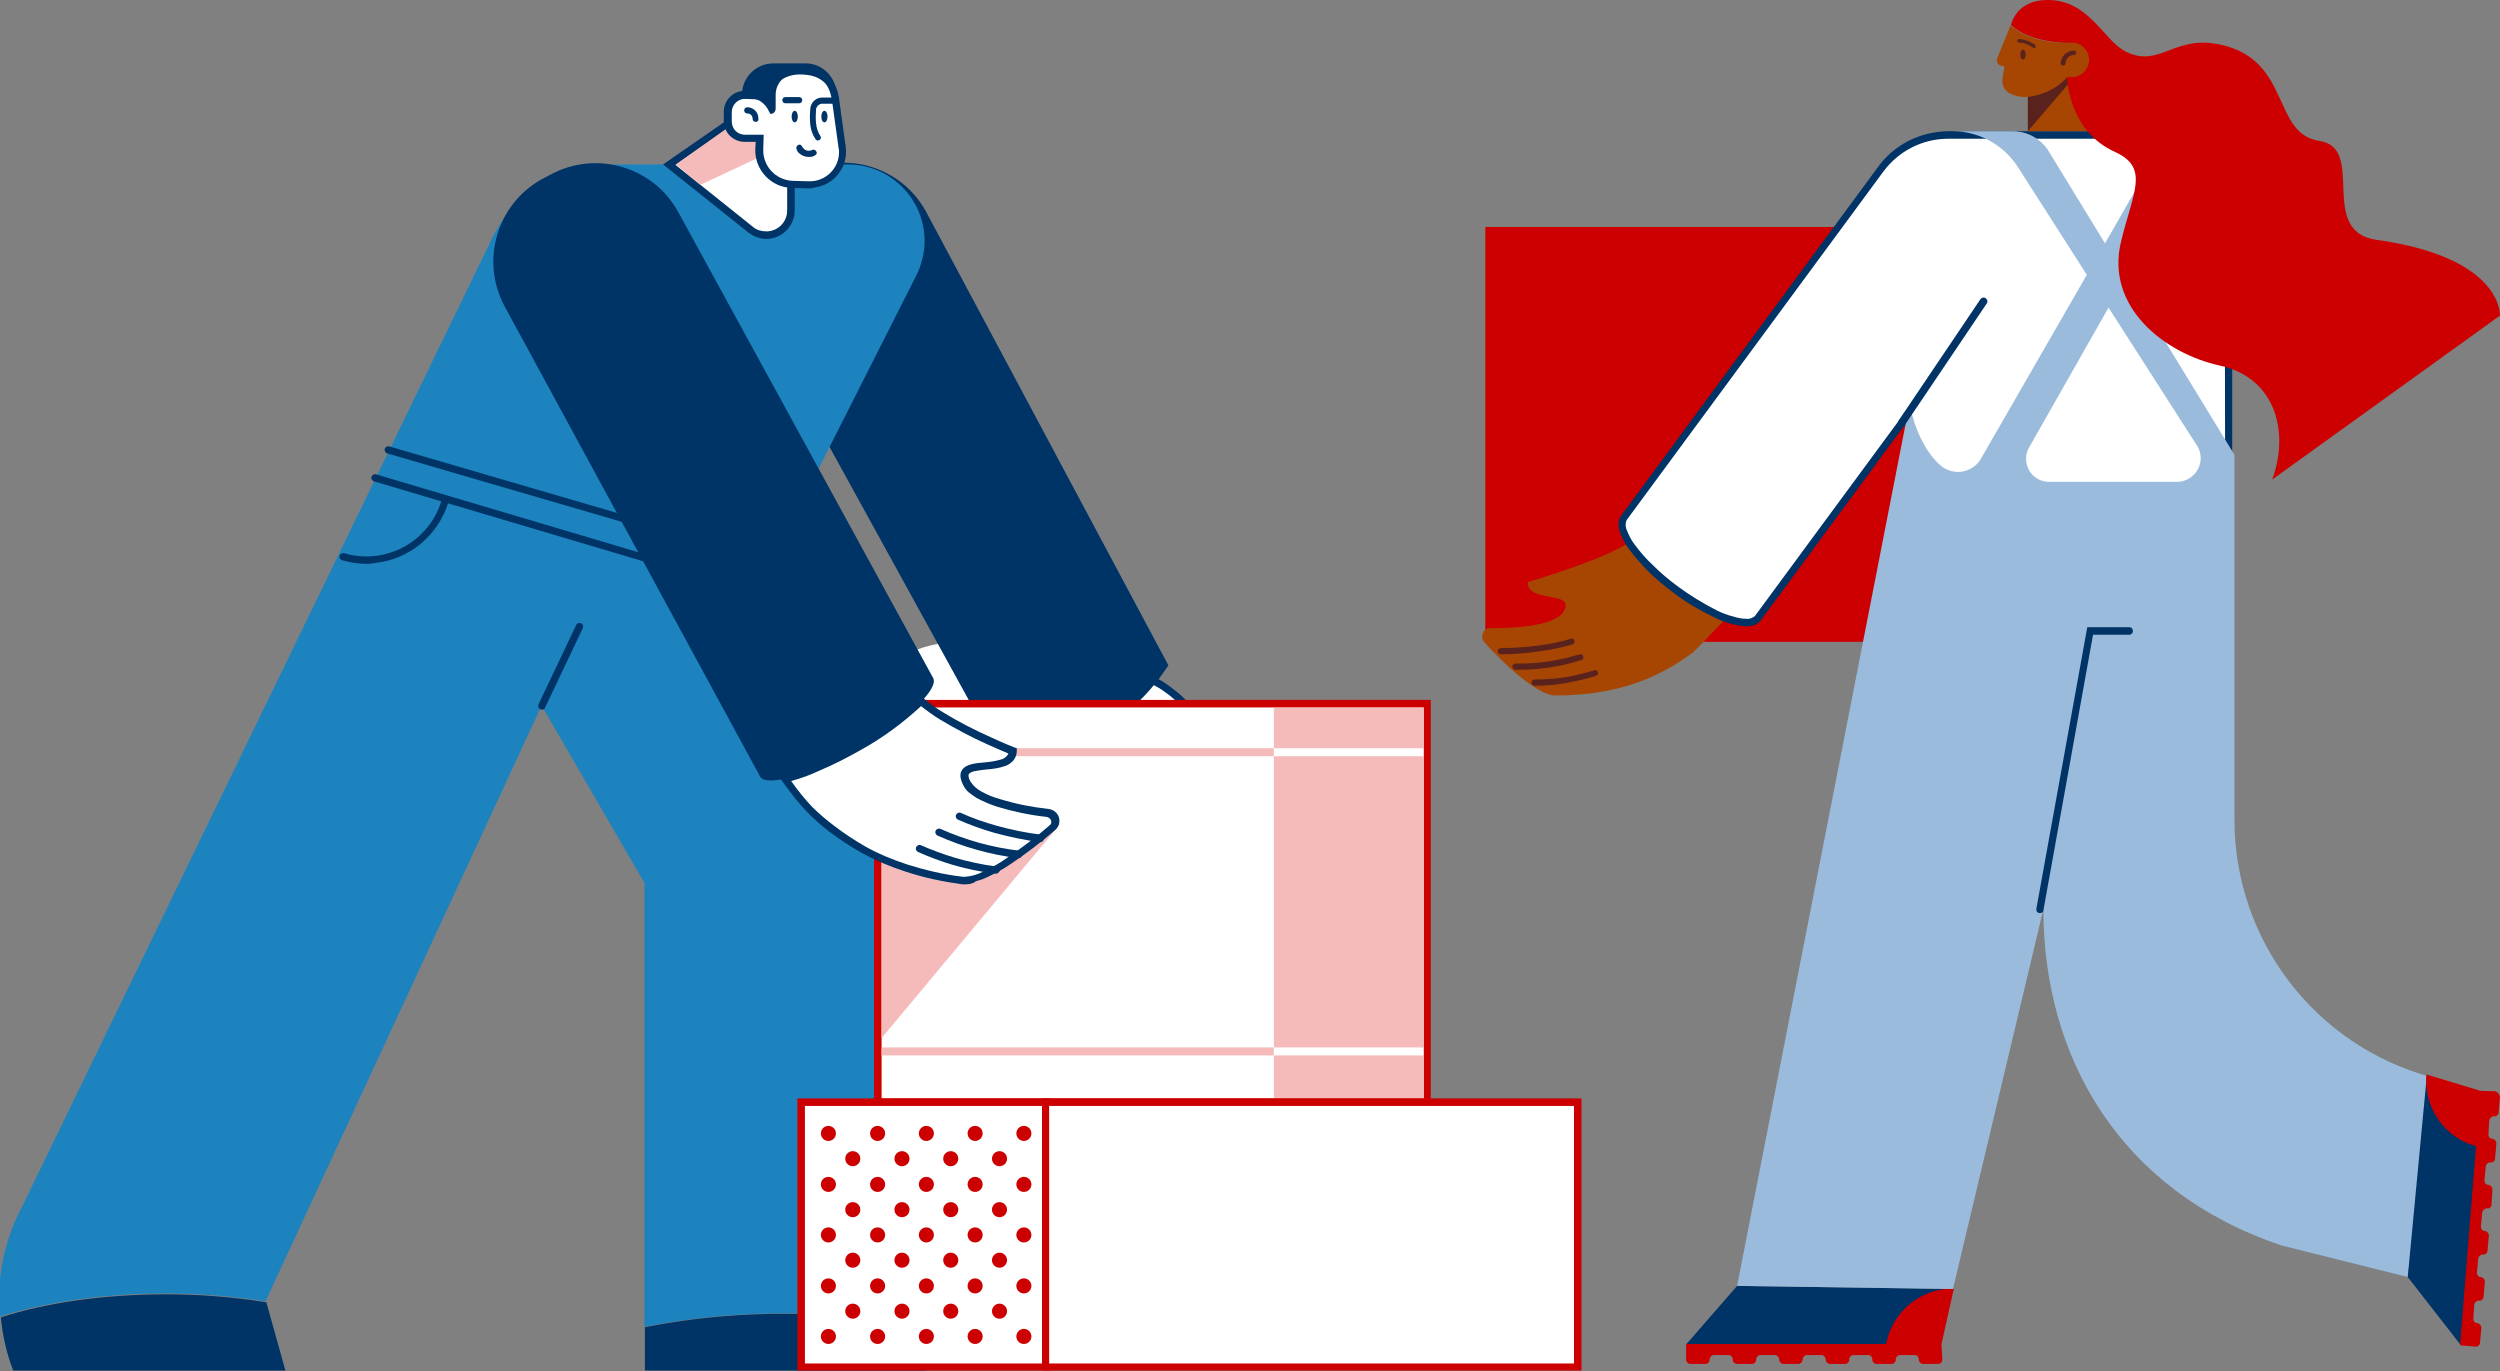<?xml version="1.0" encoding="utf-8"?>
<!-- Generator: Adobe Illustrator 25.4.1, SVG Export Plug-In . SVG Version: 6.00 Build 0)  -->
<svg version="1.1" id="Layer_1" xmlns="http://www.w3.org/2000/svg" xmlns:xlink="http://www.w3.org/1999/xlink" x="0px" y="0px"
	 viewBox="0 0 564 309.3" style="enable-background:new 0 0 564 309.3;" xml:space="preserve">
<rect x="0" y="0" width="564" height="309.3" fill="#808080" stroke="none"/>
<style type="text/css">
	.st0{fill:#CC0000;}
	.st1{fill:#A74602;}
	.st2{fill:#59221D;}
	.st3{fill:#FFFFFF;}
	.st4{fill:#98C8DB;}
	.st5{fill:#003366;}
	.st6{fill:#9BBBDC;}
	.st7{fill:#1C83BF;}
	.st8{fill:#F5BBBB;}
</style>
<g transform="translate(-746.012 -1780)">
	<rect x="1081.1" y="1831.2" class="st0" width="99.7" height="93.6"/>
	<path class="st1" d="M1135.5,1919.4c-3.6,3.7-6.9,7.3-7.7,7.9c-5.4,3.9-14.3,9.6-30.9,9.6c-4.2,0-12.3-7.8-16.1-12.1
		c-0.9-1-0.2-3.1,1.2-3.1c6,0.1,14.6-0.6,16.6-3.5c3.5-5.2-8.2-1.9-7.9-6.9c0,0,16.6-4.8,22.8-8.9c2,3.2,5.7,7,10.4,10.6
		C1127.4,1915.6,1131.3,1917.8,1135.5,1919.4z"/>
	<path class="st2" d="M1092.2,1934.7c-0.4,0-0.7-0.3-0.7-0.7s0.3-0.7,0.7-0.7c2.5,0,5-0.2,7.5-0.6c2-0.4,4.1-0.9,6-1.5
		c0.4-0.1,0.7,0.1,0.8,0.5c0.1,0.4-0.1,0.7-0.5,0.8l0,0c-2,0.6-4.1,1.1-6.2,1.5C1097.4,1934.5,1094.8,1934.7,1092.2,1934.7z"/>
	<path class="st2" d="M1088.6,1931.1c-0.2,0-0.5,0-0.7,0c-0.4,0-0.7-0.3-0.7-0.7c0-0.4,0.3-0.7,0.7-0.7h0c0.2,0,0.4,0,0.7,0
		c4.7,0,9.3-0.7,13.8-2.1c0.4-0.1,0.7,0.1,0.8,0.5c0.1,0.3-0.1,0.7-0.4,0.8C1098.2,1930.4,1093.4,1931.1,1088.6,1931.1z"/>
	<path class="st2" d="M1084.6,1927.6c-0.4,0-0.7-0.3-0.7-0.7s0.3-0.7,0.7-0.7c2.9,0,5.8-0.2,8.7-0.6c2.4-0.3,4.8-0.8,7.1-1.5
		c0.4-0.1,0.7,0.1,0.8,0.5c0.1,0.4-0.1,0.7-0.5,0.8l0,0c-2.4,0.7-4.8,1.2-7.3,1.5C1090.5,1927.4,1087.5,1927.6,1084.6,1927.6z"/>
	<ellipse class="st3" cx="961.9" cy="1962.2" rx="30.5" ry="37.3"/>
	<ellipse class="st4" cx="961.9" cy="1962.2" rx="19.6" ry="23.9"/>
	<path class="st5" d="M1137.9,2070.1l48.7,0.7l-0.8,3.2c-1.3,5.4-6.1,9.2-11.6,9.2h-47.7L1137.9,2070.1z"/>
	<path class="st0" d="M1184,2083.3l0.2,3.4c0,0.6-0.4,1-1,1h-3.3c-0.3,0-0.5-0.1-0.7-0.3c-0.2-0.2-0.3-0.4-0.3-0.7c0-0.6-0.4-1-1-1
		h-3.2c-0.3,0-0.5,0.1-0.7,0.3c-0.2,0.2-0.3,0.4-0.3,0.7c0,0.6-0.4,1-1,1h-3.3c-0.3,0-0.5-0.1-0.7-0.3c-0.2-0.2-0.3-0.4-0.3-0.7
		c0-0.6-0.4-1-1-1h-3.2c-0.3,0-0.5,0.1-0.7,0.3c-0.2,0.2-0.3,0.4-0.3,0.7c0,0.6-0.4,1-1,1h-3.3c-0.3,0-0.5-0.1-0.7-0.3
		c-0.2-0.2-0.3-0.4-0.3-0.7c0-0.5-0.5-1-1-1h-3.2c-0.3,0-0.5,0.1-0.7,0.3c-0.2,0.2-0.3,0.4-0.3,0.7c0,0.5-0.5,1-1,1h-3.3
		c-0.3,0-0.5-0.1-0.7-0.3c-0.2-0.2-0.3-0.4-0.3-0.7c0-0.5-0.5-1-1-1h-3.2c-0.3,0-0.5,0.1-0.7,0.3c-0.2,0.2-0.3,0.4-0.3,0.7
		c0,0.6-0.4,1-1,1h-3.3c-0.3,0-0.5-0.1-0.7-0.3c-0.2-0.2-0.3-0.4-0.3-0.7c0-0.6-0.4-1-1-1h-3.2c-0.3,0-0.5,0.1-0.7,0.3
		c-0.2,0.2-0.3,0.4-0.3,0.7c0,0.6-0.4,1-1,1h-3.3c-0.6,0-1-0.4-1-1v-3.5h45.1l0.5-1.9c2.1-6.4,8.1-10.7,14.8-10.6L1184,2083.3
		L1184,2083.3z"/>
	<path class="st3" d="M1248.8,1826.4v63.3h-54.6c-9.2,0-18-5.6-17.6-16.3l-33.9,46.1l0,0c-2,2.6-10.3-0.3-18.7-6.6
		s-13.5-13.5-11.6-16.1l0,0l57.9-78.6c3.6-4.9,9.4-7.8,15.5-7.7h47.1C1241.7,1810.5,1248.8,1817.6,1248.8,1826.4
		C1248.8,1826.4,1248.8,1826.4,1248.8,1826.4z"/>
	<path class="st5" d="M1185.5,1809.6h0.3h47.1c9.2,0,16.7,7.5,16.7,16.7c0,0,0,0,0,0v64.2h-55.4c-1.3,0-2.7-0.1-4-0.3
		c-1.3-0.2-2.6-0.6-3.8-1c-1.2-0.5-2.4-1-3.5-1.7c-1.1-0.7-2.1-1.5-3-2.4c-1.4-1.4-2.5-3.2-3.2-5.1c-0.5-1.3-0.8-2.7-1-4.1
		l-32.5,44.1c-0.4,0.5-0.8,0.8-1.4,1c-0.6,0.2-1.2,0.3-1.8,0.3c-2.6-0.2-5.1-0.9-7.4-2.1c-3.3-1.6-6.4-3.4-9.2-5.6
		c-3.7-2.7-7-5.9-9.8-9.6c-1-1.3-1.7-2.7-2.2-4.2c-0.2-0.6-0.3-1.2-0.2-1.8c0-0.6,0.2-1.1,0.5-1.6h0l57.9-78.6
		C1173.3,1812.6,1179.2,1809.7,1185.5,1809.6L1185.5,1809.6z M1247.9,1826.3c0-8.3-6.7-15-15-15h-47.1h-0.3
		c-5.7,0-11.1,2.7-14.6,7.4l-57.9,78.6l0,0c-0.3,0.6-0.3,1.4-0.1,2c0.5,1.3,1.1,2.6,2,3.7c1.2,1.6,2.5,3.1,4,4.5
		c1.7,1.7,3.6,3.3,5.5,4.7c2.8,2.1,5.8,3.9,8.9,5.5c1.2,0.6,2.5,1.1,3.8,1.4c0.9,0.3,1.9,0.5,2.9,0.5c0.7,0.1,1.4-0.2,1.9-0.6
		l35.5-48.2l-0.1,2.7c-0.1,2,0.2,4,0.9,5.9c0.6,1.7,1.6,3.2,2.9,4.5c0.8,0.8,1.7,1.6,2.7,2.2c1,0.6,2.1,1.2,3.2,1.6
		c1.1,0.4,2.3,0.7,3.5,1c1.2,0.2,2.5,0.3,3.7,0.3h53.8L1247.9,1826.3z"/>
	<path class="st6" d="M1137.9,2070.1l48.7,0.7l20.4-85.7c0,33.3,17.1,63.6,53.8,75.9l28.4,7.1l5.3-45.1
		c-26.2-7.1-44.4-30.9-44.4-58.1v-82.3l-24.5-40.1l14.4-25.3c1.1-1.5,2.4-2.9,3.8-4c-1.8-1.4-3.8-2.5-6-3.1c-2,0.7-3.6,2-4.8,3.7
		l-12.1,21.1l-12.9-21.1c-1.8-2.6-4.7-4.2-7.9-4.2h-13.6c5.8,0,11.2,2.9,14.5,7.7l15.8,24.7l-23.9,41.5c-1.6,2.8-5.2,3.8-8.1,2.2
		c-0.2-0.1-0.3-0.2-0.5-0.3c-3.2-2.4-5.8-7.4-6.9-11.8c-0.1-0.3-0.4-0.5-0.7-0.4c-0.2,0.1-0.4,0.2-0.4,0.5L1137.9,2070.1z
		 M1237.2,1888.7h-28.9c-2.9,0-5.2-2.3-5.2-5.2c0-0.9,0.2-1.8,0.7-2.6l17.9-31.5l20,31.2c1.5,2.4,0.8,5.6-1.6,7.2
		C1239.2,1888.4,1238.2,1888.7,1237.2,1888.7L1237.2,1888.7z"/>
	<path class="st5" d="M1175.1,1876.1c-0.2,0-0.3,0-0.5-0.1c-0.4-0.3-0.5-0.8-0.2-1.2l18.4-27.3c0.3-0.4,0.8-0.5,1.2-0.2
		c0.4,0.3,0.5,0.8,0.2,1.2c0,0,0,0,0,0l-18.4,27.3C1175.7,1876,1175.4,1876.1,1175.1,1876.1z"/>
	<path class="st5" d="M1206.2,1986c-0.5,0-0.8-0.4-0.8-0.8c0,0,0-0.1,0-0.1l11.5-63.6h9.5c0.5,0,0.8,0.4,0.8,0.9
		c0,0.4-0.4,0.8-0.8,0.8h-8.2l-11.2,62.2C1207,1985.7,1206.7,1986,1206.2,1986z"/>
	<path class="st1" d="M1203.5,1809.6v-9.2l13.8-8.7l10.4,17.9H1203.5z"/>
	<path class="st3" d="M1002.9,1933.3c3.9-2.1,14.9,9,13.4,10.9c-2.2,2.8-7.3-1.9-7.8,1.2c-0.6,3.5,16,19.1,13.2,22.3
		s-19.9,6.2-26.9,1.2c-3.8-2.7-11.4-12.2-15.8-18.6C978.9,1950.2,993.6,1938.3,1002.9,1933.3z"/>
	<path class="st5" d="M1004,1932.2c2.5,0,5.7,2.4,7.4,3.8c2.2,1.7,4,3.9,5.4,6.3c0.2,0.4,0.3,0.8,0.4,1.2c0.1,0.4,0,0.9-0.3,1.3
		c-0.7,0.8-1.7,1.3-2.7,1.2c-0.9,0-1.8-0.2-2.7-0.5c-0.6-0.2-1.1-0.3-1.7-0.3c-0.1,0-0.2,0-0.3,0.1c-0.1,0.1-0.1,0.2-0.1,0.3
		c0,0.4,0.1,0.8,0.3,1.1c0.4,0.8,0.8,1.5,1.3,2.2c1.1,1.7,2.7,3.7,4.4,5.8c2.1,2.6,4.3,5.4,5.7,7.7c0.7,1,1.2,2.1,1.6,3.2
		c0.4,0.9,0.3,2-0.3,2.8c-0.7,0.7-1.6,1.3-2.5,1.7c-1.2,0.5-2.5,1-3.8,1.3c-3.3,0.8-6.6,1.2-10,1.2c-2.1,0-4.3-0.2-6.4-0.6
		c-1.9-0.4-3.7-1.1-5.3-2.2c-2.3-1.6-5.6-5.3-7.9-8.1c-2.8-3.4-5.9-7.4-8.1-10.8l-0.1-0.1l0-0.1c-0.1-0.3,0-0.7,0.3-0.9l0,0l0.1-0.1
		l0.5-0.4c0.4-0.3,1-0.8,1.8-1.4c1.4-1.1,3.6-2.8,6.1-4.7c2.8-2.1,5.4-4,7.8-5.6c3-2,5.6-3.7,7.7-4.8
		C1003,1932.3,1003.5,1932.1,1004,1932.2z M1015.6,1943.7c0-0.4-0.2-0.7-0.4-1c-0.4-0.7-0.9-1.4-1.4-2c-1.5-1.7-3.1-3.3-5-4.6
		c-1.9-1.4-3.7-2.2-4.8-2.2c-0.3,0-0.5,0-0.8,0.2c-8.1,4.4-20.4,14.1-23.2,16.4c2.2,3.2,5,6.9,7.6,10c2.2,2.9,4.7,5.5,7.5,7.8
		c1.4,0.9,3,1.6,4.7,1.9c2,0.4,4,0.6,6,0.6c3.2,0,6.4-0.4,9.6-1.2c1.2-0.3,2.4-0.7,3.6-1.2c0.7-0.3,1.4-0.7,1.9-1.2
		c0.2-0.2,0.2-0.6,0-1.2c-0.4-1-0.8-2-1.4-2.8c-1.4-2.2-3.5-4.9-5.6-7.5c-1.7-2.1-3.3-4.1-4.5-5.9c-1.5-2.2-2-3.5-1.9-4.5
		c0.1-0.5,0.3-1,0.8-1.4c0.4-0.3,0.9-0.4,1.3-0.4c0.7,0,1.5,0.2,2.1,0.4c0.7,0.2,1.5,0.4,2.3,0.4
		C1014.7,1944.3,1015.2,1944.1,1015.6,1943.7L1015.6,1943.7z"/>
	<path class="st2" d="M1006.6,1972c-0.2,0-0.3-0.1-0.5-0.2c-1.1-0.8-4.2-3.7-6.8-6.3c-1.2-1.1-2.2-2.1-2.8-2.7
		c-0.3-0.3-0.4-0.8-0.1-1.2s0.8-0.4,1.2-0.1c0,0,0,0,0,0c0.7,0.6,1.7,1.6,2.9,2.7c2.4,2.3,5.6,5.4,6.6,6.1c0.4,0.3,0.5,0.8,0.2,1.2
		C1007.1,1971.8,1006.9,1971.9,1006.6,1972L1006.6,1972z"/>
	<path class="st2" d="M1014.1,1971.4c-0.2,0-0.3-0.1-0.5-0.2c-1.1-0.8-4.7-4.1-5.7-5c-2.6-2.4-5.1-4.8-6.1-5.9
		c-0.3-0.3-0.3-0.9,0-1.2c0.3-0.3,0.9-0.3,1.2,0c2.1,2.2,10.1,9.6,11.6,10.7c0.4,0.3,0.5,0.8,0.2,1.2
		C1014.6,1971.3,1014.3,1971.4,1014.1,1971.4L1014.1,1971.4z"/>
	<path class="st2" d="M1019.2,1969.9c-0.2,0-0.3-0.1-0.5-0.2c-1.1-0.8-4.2-4.2-8.1-8.6c-1.2-1.4-2.3-2.6-2.9-3.2
		c-0.3-0.3-0.3-0.9,0-1.2c0.3-0.3,0.9-0.3,1.2,0c0.6,0.7,1.7,1.9,3,3.3c2.7,3,6.8,7.6,7.9,8.3c0.4,0.3,0.5,0.8,0.2,1.2
		C1019.7,1969.8,1019.4,1969.9,1019.2,1969.9L1019.2,1969.9z"/>
	<path class="st5" d="M1009.6,1930.1c-13.2,20.4-36.8,22.8-36.8,22.8l-57.1-103.8c-5.6-10.2-1.8-23,8.4-28.6c0,0,0,0,0,0l2.2-1.2
		c10.2-5.6,23-1.8,28.6,8.4c0,0,0,0,0,0L1009.6,1930.1z"/>
	<path class="st7" d="M952.7,1842.2l-35.6,70.4l30.9,54.4v110.9c-7.9-1.1-16-1.6-24-1.6c-10.9-0.1-21.9,0.9-32.6,3v-100.1l-23.2-40
		l-62.3,134.4l0,0c-7.5-1.2-15-1.8-22.6-1.8c-14.1,0-27.1,2-37.3,5.2c-0.1-1.3-0.2-2.7-0.2-4c0-7.3,1.8-14.4,5.2-20.8L857.4,1833
		c6-11,13.6-15.9,26.1-15.9h53.8c9.6,0,17.3,7.8,17.3,17.3C954.6,1837.1,953.9,1839.8,952.7,1842.2z"/>
	<path class="st5" d="M868.3,1940.1c-0.1,0-0.2,0-0.4-0.1c-0.4-0.2-0.6-0.7-0.4-1.1l8.5-17.9c0.2-0.4,0.7-0.6,1.1-0.4
		c0.4,0.2,0.6,0.7,0.4,1.1l-8.5,17.9C869,1939.9,868.7,1940.1,868.3,1940.1z"/>
	<path class="st5" d="M916.5,1914.1c-0.1,0-0.2,0-0.2,0l-85.9-25.5c-0.4-0.1-0.7-0.6-0.6-1c0.1-0.4,0.6-0.7,1-0.6l0,0l85.2,25.3
		l2.4-5.2l-85-24.8c-0.4-0.1-0.7-0.6-0.6-1c0.1-0.4,0.6-0.7,1-0.6l0,0l85.9,25.1c0.4,0.1,0.7,0.6,0.6,1c0,0,0,0.1,0,0.1l-3.2,6.7
		C917.2,1914,916.9,1914.1,916.5,1914.1z"/>
	<path class="st5" d="M828.7,1907.2c-1.9,0-3.7-0.3-5.5-0.8c-0.4-0.1-0.7-0.6-0.6-1c0.1-0.4,0.6-0.7,1-0.6c0,0,0,0,0,0
		c3.4,1,7,1,10.4-0.1c3.3-1,6.2-3,8.4-5.7c1.5-1.8,2.6-4,3.3-6.3c0.1-0.4,0.6-0.7,1-0.5c0.4,0.1,0.7,0.6,0.5,1
		c-1.1,3.7-3.3,7-6.3,9.5c-2.9,2.4-6.5,3.9-10.2,4.3C830.2,1907.1,829.5,1907.2,828.7,1907.2z"/>
	<path class="st3" d="M897,1817.1l17.6-12.2l9.8,11.8v10.7c0,3.1-2.5,5.6-5.6,5.5c-1.3,0-2.5-0.4-3.5-1.2L897,1817.1z"/>
	<path class="st5" d="M914.8,1803.8l10.5,12.7v11c0,3.5-2.9,6.4-6.4,6.4c-1.4,0-2.8-0.5-4-1.4l-19.3-15.4L914.8,1803.8z
		 M923.6,1817.1l-9.2-11l-16,11.1l17.5,14c0.8,0.7,1.9,1,3,1c2.6,0,4.7-2.1,4.7-4.7L923.6,1817.1z"/>
	<path class="st8" d="M904,1821.7l-5.5-4.6l15.8-11.2l6.6,7.9L904,1821.7z"/>
	<path class="st3" d="M928.4,1821.7l-3.7-0.1c-4.2-0.1-7.6-3.6-7.5-7.8c0,0,0-0.1,0-0.1l0.1-2.5h-3.3c-2.1,0-3.8-1.7-3.9-3.8
		c0,0,0,0,0,0v-2.1c0-2.1,1.7-3.8,3.8-3.9c0,0,0,0,0,0h2.1c0.7,0,1.3,0.2,1.9,0.5c1.1-3.6,4.4-6.1,8.2-6c6.1,0,7.8,3.2,8.3,7.3
		l1.4,10.1c0.5,4-2.3,7.8-6.3,8.3C929.2,1821.7,928.8,1821.7,928.4,1821.7L928.4,1821.7z"/>
	<path class="st5" d="M928.6,1822.5h-0.2l-3.7-0.1c-4.7-0.1-8.4-4-8.3-8.7c0,0,0-0.1,0-0.1l0.1-1.6H914c-2.6,0-4.7-2.1-4.7-4.7
		c0,0,0,0,0,0v-2.1c0-2.6,2.1-4.7,4.7-4.7c0,0,0,0,0,0h2.1c0.5,0,0.9,0.1,1.4,0.2c1.4-3.5,4.9-5.8,8.6-5.8h0.1
		c3.1,0,5.3,0.8,6.9,2.4c0.7,0.8,1.2,1.6,1.6,2.6c0.4,1,0.6,2,0.7,3.1l1.4,10.1c0.6,4.5-2.5,8.6-7,9.2
		C929.3,1822.5,929,1822.5,928.6,1822.5L928.6,1822.5z M914.1,1802.3c-1.7,0-3,1.4-3,3c0,0,0,0,0,0v2.1c0,1.7,1.3,3,3,3c0,0,0,0,0,0
		h4.2l-0.1,3.3c-0.1,3.8,2.8,6.9,6.6,7.1c0,0,0.1,0,0.1,0l3.7,0.1h0.1c3.6,0,6.6-2.9,6.6-6.6c0-0.3,0-0.6-0.1-0.9l-1.4-10.1
		c-0.1-0.9-0.3-1.8-0.6-2.7c-0.3-0.8-0.7-1.5-1.2-2c-1.2-1.2-3-1.8-5.6-1.8l0,0c-3.4,0-6.4,2.2-7.4,5.5l-0.3,1l-0.9-0.5
		c-0.4-0.3-0.9-0.4-1.5-0.4L914.1,1802.3L914.1,1802.3z"/>
	<path class="st5" d="M919.1,1804.4l0.7,1.3l0,0c0.7,0,1.2-0.5,1.2-1.2c0,0,0,0,0,0v-3.1c0-2.8,2.3-5,5.1-5l0,0
		c3.7,0,7.1,2.2,8.6,5.7l0,0.1v-0.9c0-3.9-3.2-7.1-7.1-7h-7.1c-3.9,0-7,3.1-7.1,6.9l0,1h1.8C916.7,1802.1,918.2,1803,919.1,1804.4z"
		/>
	<path class="st5" d="M916.5,1807.5c-0.4,0-0.7-0.3-0.7-0.7c0,0,0,0,0,0c0-0.7-0.5-1.2-1.2-1.2c-0.4,0-0.7-0.3-0.7-0.7
		c0-0.4,0.3-0.7,0.7-0.7l0,0c1.4,0,2.5,1.1,2.5,2.5C917.2,1807.2,916.9,1807.5,916.5,1807.5z"/>
	<path class="st5" d="M928.4,1815.4c-0.4,0-0.7-0.1-1.1-0.2c-0.7-0.3-1.4-0.8-1.6-1.6c-0.1-0.3,0-0.7,0.4-0.9s0.7,0,0.9,0.4
		c0.4,0.8,1.4,1.2,2.3,0.7c0.3-0.1,0.7,0,0.9,0.4s0,0.7-0.4,0.9l0,0C929.3,1815.4,928.9,1815.4,928.4,1815.4z"/>
	<path class="st5" d="M930.5,1811.7c-0.2,0-0.4-0.1-0.5-0.3c-0.7-1-1.1-2.2-1.2-3.4c-0.1-1.1-0.1-2.1,0-3.2c0-0.1,0-0.1,0-0.2l0,0
		c0.1-1.4,1.2-2.6,2.7-2.6h2.9c0.4,0,0.7,0.3,0.7,0.7s-0.3,0.7-0.7,0.7h-2.9c-0.7,0-1.3,0.6-1.4,1.3c0,0.1,0,0.1,0,0.2
		c-0.1,1.7-0.2,4.1,1,5.8c0.2,0.3,0.1,0.7-0.2,0.9C930.7,1811.6,930.6,1811.7,930.5,1811.7L930.5,1811.7z"/>
	<ellipse class="st5" cx="932" cy="1806.3" rx="0.7" ry="1.3"/>
	<ellipse class="st5" cx="925.3" cy="1806.3" rx="0.7" ry="1.3"/>
	<path class="st5" d="M926.3,1803.3h-3.1c-0.4,0-0.7-0.3-0.7-0.7c0,0,0,0,0,0c0-0.4,0.3-0.7,0.7-0.7h3.1c0.4,0,0.7,0.3,0.7,0.7
		C927,1803,926.7,1803.3,926.3,1803.3C926.3,1803.3,926.3,1803.3,926.3,1803.3z"/>
	<path class="st5" d="M810.4,2089.2H749c-1.5-3.8-2.4-7.9-2.8-12c10.2-3.3,23.2-5.2,37.3-5.2c7.6,0,15.1,0.6,22.6,1.8L810.4,2089.2z
		"/>
	<path class="st5" d="M955,2089.2h-63.5v-9.8c10.7-2.1,21.7-3.1,32.6-3c8,0,16,0.5,24,1.6v0.1L955,2089.2z"/>
	<rect x="944.1" y="1938.8" class="st3" width="123.9" height="89.9"/>
	<path class="st0" d="M943.2,1937.9h125.6v91.5H943.2V1937.9z M1067.2,1939.6H944.9v88.2h122.3V1939.6z"/>
	<rect x="944.9" y="1948.8" class="st8" width="88.5" height="1.8"/>
	<rect x="944.9" y="2016.3" class="st8" width="88.5" height="1.8"/>
	<path class="st8" d="M985.1,1966l-40.2,48.2V1966H985.1z"/>
	<rect x="1033.4" y="1939.7" class="st8" width="33.8" height="88"/>
	<path class="st3" d="M1033.4,2016.3v1.8h33.7v-1.8L1033.4,2016.3z M1033.4,1948.8v1.8h33.7v-1.8H1033.4z"/>
	<rect x="926.7" y="2028.7" class="st3" width="55.2" height="59.8"/>
	<path class="st0" d="M925.9,2027.8h56.9v61.4h-56.9V2027.8z M981.1,2029.5h-53.5v58.1h53.5V2029.5z"/>
	<ellipse class="st0" cx="966" cy="2035.7" rx="1.7" ry="1.7"/>
	<ellipse class="st0" cx="955" cy="2035.7" rx="1.7" ry="1.7"/>
	<ellipse class="st0" cx="977" cy="2035.7" rx="1.7" ry="1.7"/>
	<ellipse class="st0" cx="944" cy="2035.7" rx="1.7" ry="1.7"/>
	<ellipse class="st0" cx="960.5" cy="2041.4" rx="1.7" ry="1.7"/>
	<ellipse class="st0" cx="949.5" cy="2041.4" rx="1.7" ry="1.7"/>
	<ellipse class="st0" cx="971.5" cy="2041.4" rx="1.7" ry="1.7"/>
	<ellipse class="st0" cx="966" cy="2047.2" rx="1.7" ry="1.7"/>
	<ellipse class="st0" cx="955" cy="2047.2" rx="1.7" ry="1.7"/>
	<ellipse class="st0" cx="977" cy="2047.2" rx="1.7" ry="1.7"/>
	<ellipse class="st0" cx="944" cy="2047.2" rx="1.7" ry="1.7"/>
	<ellipse class="st0" cx="960.5" cy="2052.9" rx="1.7" ry="1.7"/>
	<ellipse class="st0" cx="949.5" cy="2052.9" rx="1.7" ry="1.7"/>
	<ellipse class="st0" cx="971.5" cy="2052.9" rx="1.7" ry="1.7"/>
	<ellipse class="st0" cx="966" cy="2058.6" rx="1.7" ry="1.7"/>
	<ellipse class="st0" cx="955" cy="2058.6" rx="1.7" ry="1.7"/>
	<ellipse class="st0" cx="977" cy="2058.6" rx="1.7" ry="1.7"/>
	<ellipse class="st0" cx="944" cy="2058.6" rx="1.7" ry="1.7"/>
	<ellipse class="st0" cx="960.5" cy="2064.3" rx="1.7" ry="1.7"/>
	<ellipse class="st0" cx="949.5" cy="2064.3" rx="1.7" ry="1.7"/>
	<ellipse class="st0" cx="971.5" cy="2064.3" rx="1.7" ry="1.7"/>
	<ellipse class="st0" cx="966" cy="2070.1" rx="1.7" ry="1.7"/>
	<ellipse class="st0" cx="955" cy="2070.1" rx="1.7" ry="1.7"/>
	<ellipse class="st0" cx="977" cy="2070.1" rx="1.7" ry="1.7"/>
	<ellipse class="st0" cx="944" cy="2070.1" rx="1.7" ry="1.7"/>
	<ellipse class="st0" cx="960.5" cy="2075.8" rx="1.7" ry="1.7"/>
	<ellipse class="st0" cx="949.5" cy="2075.8" rx="1.7" ry="1.7"/>
	<ellipse class="st0" cx="971.5" cy="2075.8" rx="1.7" ry="1.7"/>
	<ellipse class="st0" cx="966" cy="2081.5" rx="1.7" ry="1.7"/>
	<ellipse class="st0" cx="955" cy="2081.5" rx="1.7" ry="1.7"/>
	<ellipse class="st0" cx="977" cy="2081.5" rx="1.7" ry="1.7"/>
	<ellipse class="st0" cx="944" cy="2081.5" rx="1.7" ry="1.7"/>
	<ellipse class="st0" cx="932.9" cy="2035.7" rx="1.7" ry="1.7"/>
	<ellipse class="st0" cx="938.4" cy="2041.4" rx="1.7" ry="1.7"/>
	<ellipse class="st0" cx="932.9" cy="2047.2" rx="1.7" ry="1.7"/>
	<ellipse class="st0" cx="938.4" cy="2052.9" rx="1.7" ry="1.7"/>
	<ellipse class="st0" cx="932.9" cy="2058.6" rx="1.7" ry="1.7"/>
	<ellipse class="st0" cx="938.4" cy="2064.3" rx="1.7" ry="1.7"/>
	<ellipse class="st0" cx="932.9" cy="2070.1" rx="1.7" ry="1.7"/>
	<ellipse class="st0" cx="938.4" cy="2075.8" rx="1.7" ry="1.7"/>
	<ellipse class="st0" cx="932.9" cy="2081.5" rx="1.7" ry="1.7"/>
	<rect x="981.9" y="2028.7" class="st3" width="120.1" height="59.8"/>
	<path class="st0" d="M981.1,2027.8h121.7v61.4H981.1V2027.8z M1101.1,2029.5H982.7v58.1h118.4V2029.5z"/>
	<path class="st3" d="M983.4,1966.9c-5.2,4.4-15.3,12.3-20.3,11.7c-19.4-2.6-28.9-10.7-34.5-16.1c-1.7-1.8-3.3-3.8-4.8-5.9l0,0
		l-0.8-1c4.3-0.9,10.4-3.4,16.8-7.1c5.1-2.8,9.8-6.3,14-10.3c1.5,1.3,3.2,2.5,4.9,3.5c5.1,3,10.4,5.6,15.8,7.8
		c-0.4,5.9-13.6,0.7-10.4,7.4c1.8,3.7,11.3,5.8,18.3,6.6c1,0.1,1.8,1.1,1.7,2.1C984,1966.2,983.8,1966.6,983.4,1966.9L983.4,1966.9z
		"/>
	<path class="st5" d="M963.8,1979.5c-0.2,0-0.5,0-0.7,0c-4.4-0.6-8.7-1.5-12.9-2.9c-3.4-1.1-6.7-2.5-9.8-4.2c-2.5-1.4-4.9-3-7.2-4.7
		c-2.1-1.6-3.8-3.2-5.1-4.5c-1.8-1.9-3.4-3.9-4.9-6l0,0l-1.6-2.1l1.3-0.3c4.4-0.9,10.6-3.6,16.5-7c5-2.8,9.7-6.2,13.8-10.2l0.5-0.6
		l0.6,0.5c1.5,1.3,3.1,2.4,4.8,3.4l0,0c3.3,2,6.8,3.8,10.4,5.4c3,1.4,5.3,2.3,5.3,2.3l0.6,0.2l0,0.6c0,0.8-0.3,1.6-0.8,2.2
		c-0.5,0.5-1.1,1-1.8,1.2c-1.4,0.5-2.9,0.7-4.3,0.8c-0.9,0.1-1.8,0.2-2.7,0.4c-0.5,0.1-0.9,0.3-1.2,0.6c-0.2,0.3-0.1,1,0.4,1.8
		c0.6,0.9,1.4,1.6,2.3,2.1c1.4,0.8,2.9,1.4,4.4,1.8c3.6,1.1,7.2,1.8,10.9,2.2c1.5,0.2,2.6,1.5,2.4,3c-0.1,0.7-0.4,1.3-1,1.8
		c-3.1,2.7-6.4,5.2-9.8,7.5c-1.7,1.2-3.6,2.2-5.5,3.1c-0.8,0.4-1.7,0.7-2.5,0.9C965.4,1979.4,964.6,1979.5,963.8,1979.5z
		 M924.5,1956.2c1.4,2,3,4,4.7,5.8c1.3,1.3,3,2.8,5,4.3c2.2,1.7,4.5,3.2,6.9,4.6c3,1.7,6.2,3,9.5,4.1c4.1,1.3,8.3,2.3,12.6,2.8
		c0.2,0,0.3,0,0.5,0c1.5-0.1,2.9-0.5,4.2-1.2c1.8-0.9,3.6-1.8,5.2-3c3.4-2.3,6.6-4.7,9.7-7.4l0,0c0.5-0.4,0.5-1,0.1-1.5
		c-0.2-0.2-0.4-0.3-0.7-0.4c-3.8-0.4-7.6-1.2-11.2-2.3c-1.6-0.5-3.2-1.2-4.7-2c-0.6-0.4-1.2-0.8-1.8-1.3c-0.5-0.4-0.9-1-1.2-1.6
		c-0.7-1.4-0.8-2.5-0.3-3.3c0.8-1.4,2.9-1.6,5.1-1.8c1.3-0.1,2.6-0.3,3.9-0.7c0.4-0.1,0.8-0.4,1.1-0.7c0.2-0.2,0.3-0.4,0.4-0.6
		c-0.9-0.4-2.6-1.1-4.8-2.1c-3.6-1.6-7.1-3.5-10.5-5.5c-1.5-0.9-3-2-4.4-3.1c-4.1,3.8-8.7,7.2-13.6,9.9c-3,1.7-6.1,3.3-9.2,4.6
		C928.9,1954.8,926.7,1955.6,924.5,1956.2L924.5,1956.2z"/>
	<path class="st5" d="M970.7,1977.1c0,0-0.1,0-0.1,0c-3.3-0.4-6.6-1.1-9.7-2c-2.7-0.8-5.3-1.8-7.8-2.9c-0.4-0.2-0.6-0.7-0.4-1.1
		c0.2-0.4,0.7-0.6,1.1-0.4l0,0c2.5,1.1,5,2,7.6,2.8c3.1,0.9,6.3,1.6,9.5,2c0.5,0.1,0.8,0.5,0.7,0.9
		C971.4,1976.8,971.1,1977.1,970.7,1977.1L970.7,1977.1z"/>
	<path class="st5" d="M975.8,1973.6c0,0-0.1,0-0.1,0c-6.3-0.8-12.4-2.5-18.2-5.1c-0.4-0.2-0.6-0.7-0.4-1.1c0.2-0.4,0.7-0.6,1.1-0.4
		c5.6,2.5,11.6,4.2,17.7,4.9c0.5,0.1,0.8,0.5,0.7,0.9C976.6,1973.3,976.2,1973.6,975.8,1973.6L975.8,1973.6z"/>
	<path class="st5" d="M980.7,1970c0,0-0.1,0-0.1,0c-3.5-0.5-6.9-1.2-10.2-2.1c-2.8-0.8-5.6-1.8-8.3-3c-0.4-0.2-0.6-0.7-0.4-1.1
		c0.2-0.4,0.7-0.6,1.1-0.4l0,0c2.6,1.2,5.3,2.1,8.1,2.9c3.3,0.9,6.6,1.6,10,2c0.5,0.1,0.8,0.5,0.7,0.9
		C981.4,1969.7,981.1,1970,980.7,1970L980.7,1970z"/>
	<path class="st5" d="M859.9,1849.2c-5.6-10.3-1.8-23.2,8.4-28.8c0,0,0,0,0,0l1.9-1c10.3-5.6,23.2-1.8,28.8,8.4c0,0,0,0,0,0
		l57.5,105.1c1.5,2.5-6,9.6-16.7,15.7s-20.9,9.1-22.3,6.6L859.9,1849.2z"/>
	<path class="st5" d="M1289.2,2068.1l4.3-45.4l3.2,1c5.3,1.7,8.7,6.8,8.3,12.3l-3.8,47.5L1289.2,2068.1z"/>
	<path class="st0" d="M1310,2027.6l-0.3,3.3c0,0.3-0.1,0.5-0.3,0.7c-0.2,0.2-0.5,0.3-0.7,0.2c-0.5,0-1,0.4-1.1,0.9l-0.2,3.2
		c0,0.3,0.1,0.5,0.2,0.7c0.2,0.2,0.4,0.3,0.7,0.3c0.5,0.1,0.9,0.5,0.9,1.1l-0.3,3.3c0,0.3-0.1,0.5-0.3,0.7c-0.2,0.2-0.5,0.3-0.7,0.2
		c-0.5,0-1,0.4-1.1,0.9l-0.3,3.2c0,0.3,0.1,0.5,0.2,0.7c0.2,0.2,0.4,0.3,0.7,0.3c0.5,0.1,0.9,0.5,0.9,1.1l-0.2,3.3
		c0,0.3-0.1,0.5-0.3,0.7c-0.2,0.2-0.5,0.3-0.7,0.2c-0.5,0-1,0.4-1.1,0.9l-0.3,3.2c0,0.3,0.1,0.5,0.2,0.7c0.2,0.2,0.4,0.3,0.7,0.3
		c0.5,0.1,0.9,0.5,0.9,1.1l-0.3,3.3c0,0.3-0.1,0.5-0.3,0.7c-0.2,0.2-0.5,0.3-0.7,0.2c-0.5,0-1,0.4-1.1,0.9l-0.3,3.2
		c0,0.3,0.1,0.5,0.2,0.7c0.2,0.2,0.4,0.3,0.7,0.3c0.5,0.1,0.9,0.5,0.9,1.1l-0.3,3.3c0,0.3-0.1,0.5-0.3,0.7c-0.2,0.2-0.5,0.3-0.7,0.2
		c-0.5,0-1,0.4-1.1,0.9l-0.2,3.2c0,0.3,0.1,0.5,0.2,0.7c0.2,0.2,0.4,0.3,0.7,0.3c0.5,0.1,0.9,0.5,0.9,1.1l-0.3,3.3
		c0,0.5-0.5,1-1.1,0.9l-3.4-0.3l3.6-44.9l-1.8-0.6c-6.2-2.6-10-8.9-9.4-15.6l12.2,3.7v0l3.4,0.1
		C1309.6,2026.5,1310,2027,1310,2027.6z"/>
	<g id="HEAD-3">
		<g id="NECK-2">
			<path class="st2" d="M1213,1798.5l-9.5,11.1v-7.8c5.9-0.9,8.9-4.5,8.9-4.5L1213,1798.5z"/>
		</g>
		<path id="HAIR-2" class="st0" d="M1246.9,1862.5c-12.8-2.8-25.9-13.4-22.4-27.9c2.6-11,6.6-16.7-1.3-20.3
			c-10.9-4.9-10.9-17.3-10.9-17.3v-7.3c-9.6-0.4-12.6-4.1-12.6-4.1s1.1-5.6,8.2-5.6c9.6,0,12.6,9.2,17.8,11.7
			c7.7,3.7,10.7-4,21.4-1.6c15.9,3.6,11.4,20.1,22.2,21.7c10.6,1.6-0.5,20.4,12.8,22.3c28.7,4,27.9,17.1,27.9,17.1l-51.4,37
			C1262.5,1877.8,1259.6,1865.3,1246.9,1862.5z"/>
		<g id="HEAD-4">
			<path id="HEAD-5" class="st1" d="M1213.4,1789.6c2.1,0,3.9,1.7,3.9,3.9c0,2.1-1.7,3.9-3.9,3.9h-1.1c0,0-2.6,3.6-8.5,4.4
				c-1.4,0.2-2.8,0-4.1-0.6c-1.4-0.6-2.2-2-1.9-3.5l0.4-2.7l-0.8-0.2c0,0-0.1,0-0.1,0c-0.7-0.3-1-1-0.7-1.7l3-7.4l0,0
				c0.1,0.1,3,3.4,11.5,4L1213.4,1789.6z"/>
			<path class="st2" d="M1211.5,1794.8c0.3,0,0.5-0.2,0.5-0.5c0-1.1,0.9-1.9,1.9-1.9c0.3,0,0.5-0.2,0.5-0.5c0-0.3-0.2-0.5-0.5-0.5
				c-1.6,0-3,1.3-3,3C1210.9,1794.5,1211.2,1794.8,1211.5,1794.8z"/>
			<path class="st2" d="M1204.9,1790.9c0.1,0,0.3-0.1,0.3-0.2c0.1-0.2,0.1-0.5-0.1-0.6c-0.1-0.1-1.7-1.2-3.6-1.3c0,0,0,0,0,0
				c-0.2,0-0.4,0.2-0.4,0.4c0,0.2,0.2,0.4,0.4,0.4c1.6,0,3.1,1.1,3.1,1.1C1204.7,1790.9,1204.8,1790.9,1204.9,1790.9z"/>
			<ellipse class="st2" cx="1202.4" cy="1792.3" rx="0.6" ry="1.1"/>
		</g>
	</g>
</g>
</svg>
